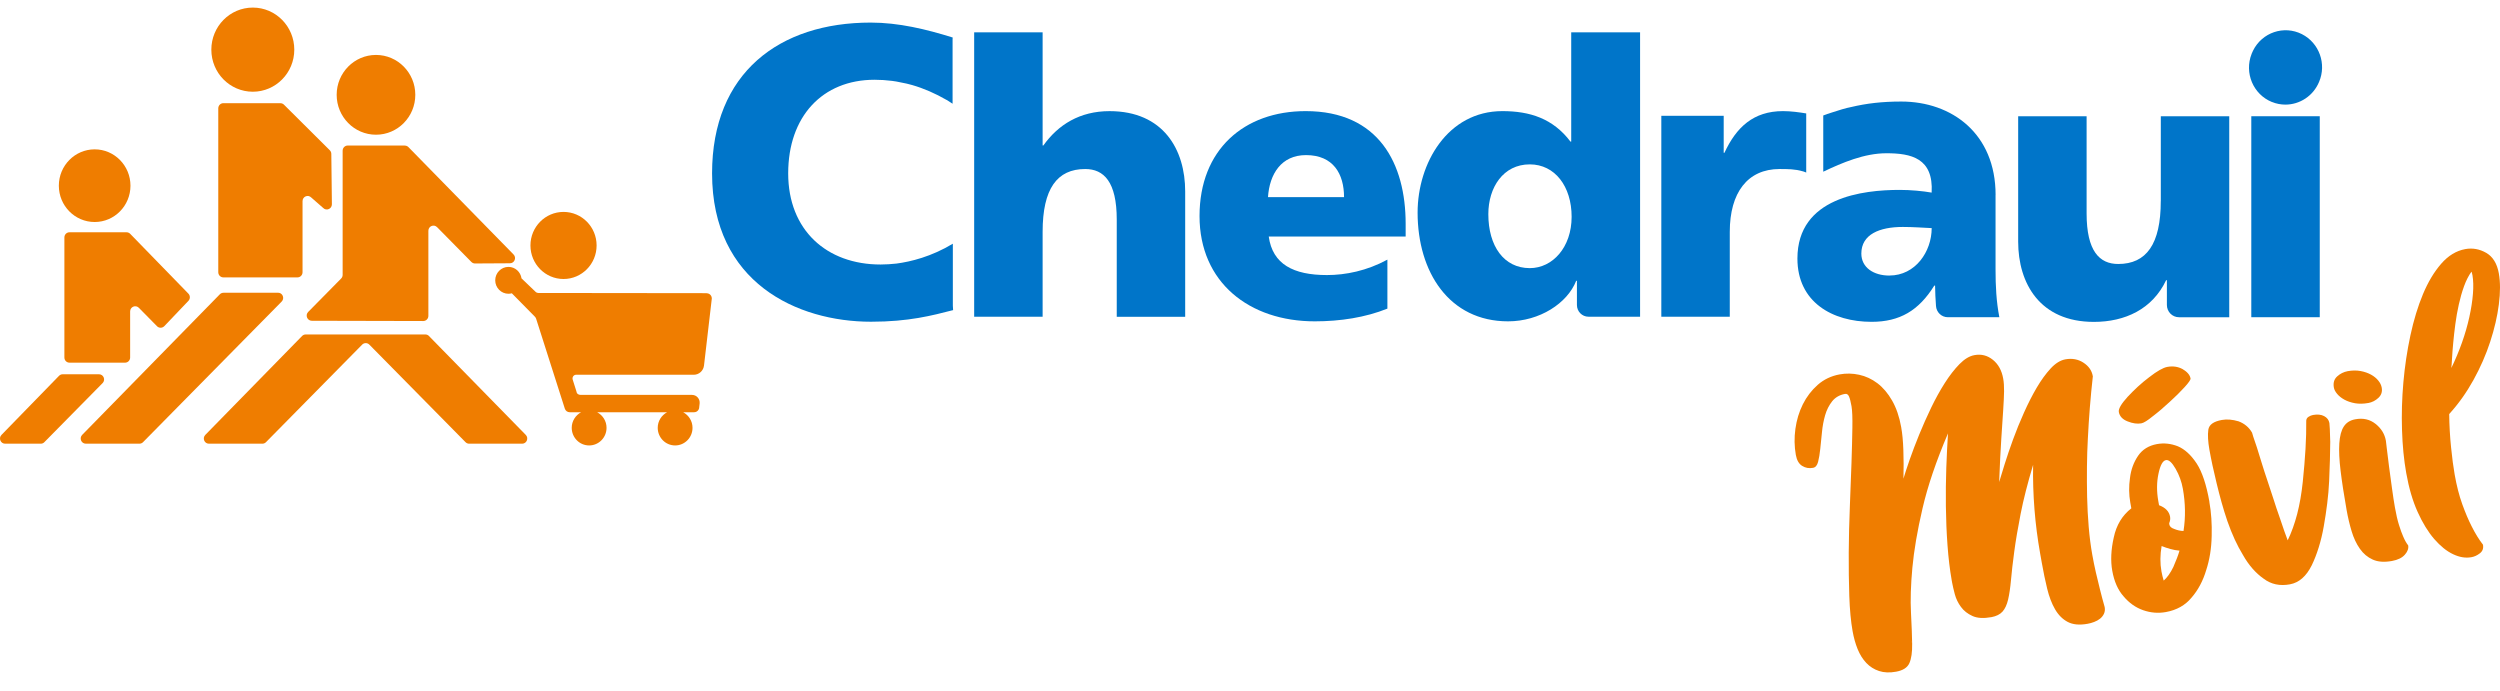 <svg width="123" height="34" viewBox="0 0 123 34" fill="none" xmlns="http://www.w3.org/2000/svg">
    <path d="M102.969 18.503C102.854 19.527 102.773 20.554 102.722 21.587C102.697 22.026 102.683 22.488 102.678 22.974C102.673 23.461 102.676 23.952 102.686 24.446C102.697 24.94 102.724 25.432 102.764 25.919C102.805 26.408 102.864 26.867 102.941 27.298C102.99 27.578 103.05 27.868 103.117 28.165C103.186 28.463 103.253 28.74 103.318 28.997C103.392 29.294 103.469 29.585 103.55 29.869C103.572 29.99 103.56 30.097 103.516 30.194C103.472 30.29 103.407 30.371 103.323 30.439C103.238 30.507 103.14 30.56 103.031 30.601C102.921 30.643 102.817 30.671 102.717 30.689C102.312 30.764 101.983 30.732 101.73 30.598C101.477 30.464 101.269 30.255 101.108 29.975C100.946 29.695 100.817 29.357 100.72 28.96C100.624 28.564 100.537 28.142 100.457 27.691L100.374 27.225C100.247 26.504 100.153 25.782 100.096 25.059C100.039 24.335 100.016 23.605 100.029 22.87C99.761 23.766 99.555 24.569 99.416 25.276C99.278 25.984 99.171 26.609 99.1 27.149C99.028 27.689 98.974 28.152 98.941 28.535C98.907 28.917 98.859 29.239 98.799 29.499C98.738 29.758 98.645 29.956 98.523 30.092C98.399 30.228 98.219 30.318 97.982 30.363C97.596 30.432 97.286 30.416 97.047 30.308C96.809 30.2 96.619 30.053 96.479 29.86C96.338 29.67 96.237 29.461 96.176 29.234C96.116 29.007 96.072 28.813 96.042 28.654L96.021 28.533C95.931 28.022 95.863 27.454 95.817 26.826C95.771 26.198 95.745 25.56 95.737 24.91C95.729 24.26 95.737 23.625 95.758 23.006C95.781 22.387 95.809 21.826 95.841 21.323C95.258 22.691 94.84 23.922 94.587 25.018C94.332 26.113 94.167 27.088 94.088 27.939C94.01 28.791 93.987 29.524 94.02 30.139C94.052 30.754 94.072 31.267 94.078 31.678C94.085 32.091 94.039 32.406 93.941 32.627C93.843 32.847 93.626 32.986 93.289 33.047C92.974 33.105 92.695 33.094 92.451 33.014C92.208 32.935 91.998 32.802 91.822 32.617C91.645 32.431 91.505 32.204 91.395 31.935C91.286 31.665 91.204 31.37 91.147 31.05C91.062 30.57 91.008 29.993 90.985 29.32C90.963 28.647 90.954 27.936 90.958 27.185C90.963 26.435 90.981 25.677 91.013 24.912C91.046 24.146 91.072 23.435 91.093 22.78C91.115 22.125 91.129 21.549 91.137 21.05C91.145 20.553 91.131 20.198 91.095 19.988C91.056 19.767 91.015 19.606 90.971 19.507C90.927 19.406 90.861 19.364 90.773 19.381C90.507 19.429 90.296 19.552 90.142 19.744C89.989 19.938 89.873 20.165 89.797 20.427C89.722 20.689 89.668 20.967 89.641 21.262C89.611 21.557 89.584 21.831 89.557 22.084C89.531 22.338 89.495 22.55 89.45 22.724C89.404 22.898 89.322 22.996 89.203 23.017C89.005 23.054 88.827 23.022 88.665 22.921C88.505 22.822 88.402 22.641 88.355 22.381C88.28 21.96 88.273 21.532 88.334 21.098C88.394 20.664 88.516 20.261 88.7 19.891C88.884 19.522 89.128 19.204 89.431 18.935C89.735 18.668 90.095 18.496 90.51 18.42C90.825 18.362 91.145 18.368 91.469 18.438C91.793 18.508 92.092 18.647 92.368 18.855C92.644 19.064 92.886 19.348 93.091 19.707C93.297 20.067 93.448 20.503 93.538 21.013C93.595 21.333 93.631 21.709 93.645 22.14C93.66 22.571 93.663 23.042 93.65 23.551C93.721 23.311 93.822 22.997 93.957 22.611C94.093 22.225 94.248 21.814 94.426 21.378C94.605 20.942 94.799 20.503 95.011 20.062C95.224 19.62 95.448 19.215 95.683 18.846C95.918 18.478 96.158 18.168 96.405 17.916C96.652 17.664 96.897 17.516 97.144 17.472C97.479 17.41 97.781 17.487 98.049 17.702C98.317 17.918 98.485 18.224 98.557 18.625C98.59 18.806 98.603 19.015 98.6 19.253C98.596 19.492 98.582 19.8 98.557 20.177C98.532 20.553 98.501 21.023 98.464 21.588C98.426 22.154 98.392 22.863 98.359 23.717C98.423 23.498 98.513 23.203 98.631 22.83C98.748 22.457 98.885 22.054 99.042 21.623C99.199 21.191 99.379 20.75 99.58 20.301C99.781 19.852 99.99 19.441 100.209 19.069C100.428 18.698 100.655 18.387 100.89 18.131C101.126 17.876 101.366 17.727 101.613 17.68C101.947 17.619 102.246 17.674 102.505 17.843C102.764 18.012 102.918 18.232 102.965 18.503H102.969ZM94.052 31.574L94.038 31.577L94.043 31.607L94.052 31.574Z" fill="#EF7D00"/>
    <path d="M108.699 24.683C108.794 25.214 108.831 25.776 108.815 26.367C108.802 26.981 108.712 27.539 108.547 28.045C108.387 28.58 108.147 29.032 107.825 29.402C107.514 29.78 107.093 30.017 106.56 30.113C106.184 30.181 105.813 30.151 105.444 30.022C105.075 29.893 104.755 29.667 104.483 29.344C104.204 29.032 104.018 28.613 103.923 28.081C103.836 27.59 103.861 27.044 103.998 26.439C104.125 25.837 104.413 25.36 104.861 25.01L104.81 24.725C104.741 24.334 104.735 23.933 104.795 23.518C104.844 23.106 104.978 22.741 105.197 22.421C105.408 22.115 105.715 21.924 106.12 21.849C106.465 21.786 106.808 21.823 107.148 21.956C107.49 22.1 107.8 22.385 108.08 22.809C108.348 23.225 108.555 23.85 108.702 24.68L108.699 24.683ZM107.776 18.618C107.785 18.677 107.689 18.82 107.485 19.044C107.272 19.279 107.029 19.519 106.756 19.766C106.467 20.036 106.189 20.273 105.92 20.477C105.661 20.689 105.473 20.807 105.356 20.828C105.158 20.865 104.934 20.834 104.681 20.734C104.429 20.636 104.284 20.48 104.246 20.27C104.22 20.119 104.364 19.87 104.679 19.524C104.841 19.35 105.011 19.183 105.186 19.02C105.361 18.86 105.547 18.704 105.745 18.555C106.13 18.256 106.426 18.089 106.634 18.051C106.91 18.001 107.161 18.038 107.387 18.162C107.614 18.296 107.743 18.448 107.774 18.618H107.776ZM106.223 24.856C106.54 24.974 106.722 25.163 106.768 25.423C106.785 25.524 106.772 25.623 106.73 25.724C106.722 25.736 106.722 25.762 106.73 25.802C106.748 25.902 106.826 25.976 106.968 26.023C107.122 26.087 107.276 26.122 107.429 26.124C107.534 25.453 107.524 24.763 107.398 24.052C107.336 23.702 107.217 23.372 107.039 23.063C106.862 22.754 106.704 22.612 106.565 22.637C106.406 22.665 106.284 22.89 106.196 23.31C106.107 23.729 106.104 24.175 106.187 24.645L106.225 24.856H106.223ZM106.454 28.567C106.63 28.411 106.789 28.186 106.931 27.89C107.068 27.576 107.169 27.31 107.232 27.092C107.076 27.078 106.926 27.052 106.782 27.01C106.637 26.971 106.493 26.921 106.351 26.865C106.276 27.302 106.272 27.716 106.343 28.108C106.357 28.187 106.374 28.265 106.392 28.34C106.41 28.414 106.431 28.491 106.455 28.568L106.454 28.567Z" fill="#EF7D00"/>
    <path d="M112.661 28.75C112.168 28.84 111.738 28.748 111.374 28.473C110.977 28.195 110.638 27.807 110.357 27.31C110.071 26.846 109.813 26.287 109.586 25.636C109.48 25.324 109.385 25.016 109.3 24.711C109.215 24.406 109.135 24.095 109.058 23.778C108.983 23.471 108.916 23.181 108.857 22.908C108.799 22.634 108.746 22.373 108.702 22.122C108.632 21.723 108.614 21.395 108.65 21.14C108.687 20.894 108.91 20.735 109.315 20.662C109.562 20.617 109.836 20.639 110.137 20.729C110.432 20.84 110.653 21.027 110.802 21.289C110.803 21.299 110.823 21.365 110.861 21.488C110.898 21.61 110.957 21.783 111.037 22.006C111.107 22.232 111.186 22.484 111.271 22.762C111.356 23.042 111.452 23.337 111.558 23.649C111.664 23.96 111.764 24.265 111.859 24.564C111.952 24.862 112.05 25.152 112.151 25.434C112.243 25.717 112.323 25.953 112.392 26.141C112.46 26.33 112.514 26.478 112.555 26.584C112.741 26.2 112.896 25.767 113.021 25.29C113.145 24.812 113.236 24.284 113.297 23.703C113.357 23.123 113.401 22.586 113.431 22.089C113.46 21.594 113.472 21.128 113.467 20.695C113.472 20.613 113.511 20.548 113.586 20.503C113.65 20.46 113.722 20.432 113.8 20.417C114.017 20.377 114.199 20.395 114.346 20.472C114.491 20.548 114.578 20.662 114.606 20.811C114.612 20.851 114.62 20.949 114.627 21.103C114.633 21.257 114.64 21.468 114.648 21.735C114.645 22.005 114.64 22.303 114.632 22.63C114.624 22.956 114.61 23.302 114.594 23.667C114.578 24.032 114.545 24.4 114.499 24.769C114.454 25.14 114.396 25.512 114.331 25.886C114.266 26.261 114.181 26.609 114.081 26.932C113.98 27.255 113.867 27.547 113.74 27.809C113.47 28.354 113.112 28.667 112.668 28.748L112.661 28.75Z" fill="#EF7D00"/>
    <path d="M116.52 19.827C116.284 19.87 116.065 19.874 115.865 19.839C115.666 19.802 115.491 19.744 115.344 19.663C115.197 19.582 115.078 19.488 114.988 19.38C114.898 19.272 114.844 19.168 114.826 19.068C114.785 18.838 114.839 18.656 114.988 18.52C115.137 18.384 115.31 18.298 115.507 18.261C115.735 18.22 115.945 18.218 116.141 18.255C116.336 18.291 116.507 18.351 116.654 18.432C116.802 18.513 116.921 18.611 117.012 18.724C117.104 18.836 117.159 18.952 117.181 19.073C117.217 19.274 117.161 19.441 117.017 19.575C116.873 19.71 116.707 19.794 116.519 19.829L116.52 19.827ZM117.831 24.968C117.891 25.31 117.957 25.595 118.029 25.824C118.1 26.054 118.169 26.245 118.238 26.399C118.31 26.571 118.391 26.717 118.483 26.835C118.509 26.985 118.455 27.136 118.319 27.29C118.184 27.445 117.973 27.547 117.685 27.6C117.31 27.668 116.996 27.647 116.741 27.532C116.486 27.418 116.274 27.241 116.104 26.997C115.934 26.755 115.798 26.467 115.699 26.134C115.599 25.8 115.517 25.454 115.453 25.093C115.323 24.352 115.223 23.71 115.158 23.17C115.092 22.63 115.071 22.177 115.094 21.818C115.117 21.456 115.189 21.18 115.313 20.988C115.437 20.794 115.627 20.674 115.883 20.628C116.269 20.557 116.601 20.634 116.88 20.857C117.159 21.079 117.328 21.355 117.386 21.687C117.388 21.697 117.403 21.823 117.431 22.066C117.458 22.31 117.496 22.603 117.54 22.947C117.586 23.29 117.633 23.648 117.685 24.02C117.736 24.393 117.785 24.71 117.831 24.97V24.968Z" fill="#EF7D00"/>
    <path d="M122.944 13.46C123.019 13.881 123.019 14.385 122.944 14.972C122.87 15.559 122.728 16.172 122.52 16.808C122.313 17.446 122.037 18.074 121.694 18.696C121.35 19.317 120.952 19.876 120.501 20.371C120.507 20.928 120.538 21.474 120.592 22.006C120.646 22.539 120.705 22.985 120.769 23.346C120.867 23.897 120.991 24.384 121.143 24.805C121.295 25.226 121.448 25.589 121.604 25.892C121.779 26.243 121.965 26.545 122.163 26.799C122.195 26.979 122.143 27.12 122.009 27.223C121.875 27.326 121.738 27.389 121.599 27.413C121.313 27.467 121.011 27.419 120.694 27.268C120.377 27.119 120.068 26.87 119.766 26.522C119.465 26.174 119.192 25.73 118.949 25.191C118.705 24.652 118.517 24.011 118.386 23.27C118.272 22.629 118.203 21.924 118.179 21.152C118.154 20.381 118.176 19.602 118.246 18.814C118.315 18.026 118.431 17.256 118.592 16.502C118.754 15.749 118.96 15.073 119.21 14.473C119.46 13.875 119.759 13.376 120.107 12.976C120.453 12.577 120.849 12.337 121.293 12.255C121.649 12.191 121.991 12.252 122.319 12.439C122.648 12.628 122.857 12.966 122.944 13.457V13.46ZM121.641 13.528C121.627 13.449 121.612 13.394 121.597 13.366C121.458 13.556 121.337 13.793 121.234 14.075C121.131 14.357 121.045 14.659 120.975 14.975C120.903 15.293 120.846 15.617 120.803 15.945C120.759 16.273 120.725 16.579 120.699 16.863C120.672 17.146 120.653 17.398 120.641 17.619C120.63 17.837 120.617 18 120.605 18.106C120.8 17.708 120.973 17.294 121.127 16.863C121.28 16.432 121.401 16.011 121.491 15.601C121.581 15.192 121.641 14.809 121.669 14.453C121.697 14.097 121.689 13.788 121.643 13.528H121.641Z" fill="#EF7D00"/>
    <path d="M13.682 14.404H10.994C10.927 14.404 10.864 14.431 10.816 14.479L4.043 21.396C3.887 21.557 3.999 21.829 4.222 21.829H6.862C6.929 21.829 6.993 21.802 7.038 21.754L13.858 14.837C14.017 14.676 13.904 14.402 13.682 14.402V14.404Z" fill="#EF7D00"/>
    <path d="M4.87 18.414H3.083C3.016 18.414 2.952 18.442 2.905 18.49L2.767 18.631L0.073 21.397C-0.084 21.558 0.029 21.83 0.251 21.83H2.006C2.073 21.83 2.137 21.803 2.182 21.755L5.048 18.848C5.207 18.688 5.094 18.414 4.872 18.414H4.87Z" fill="#EF7D00"/>
    <path d="M21.105 16.53C21.058 16.482 20.994 16.455 20.927 16.455H15.041C14.975 16.455 14.911 16.482 14.863 16.53L10.101 21.397C9.944 21.558 10.056 21.83 10.279 21.83H12.909C12.976 21.83 13.04 21.803 13.086 21.755L17.818 16.956C17.916 16.856 18.074 16.856 18.172 16.956L22.904 21.755C22.951 21.803 23.015 21.83 23.081 21.83H25.69C25.912 21.83 26.025 21.556 25.868 21.397L21.103 16.53H21.105Z" fill="#EF7D00"/>
    <path d="M6.223 11.428H3.418C3.279 11.428 3.168 11.542 3.168 11.681V17.59C3.168 17.731 3.28 17.843 3.418 17.843H6.153C6.292 17.843 6.403 17.729 6.403 17.59V15.322C6.403 15.095 6.673 14.983 6.831 15.143L7.725 16.05C7.824 16.151 7.985 16.149 8.083 16.047L9.27 14.802C9.365 14.703 9.364 14.545 9.269 14.447L6.405 11.504C6.357 11.456 6.293 11.428 6.226 11.428H6.223Z" fill="#EF7D00"/>
    <path d="M13.795 5.076H10.989C10.85 5.076 10.739 5.191 10.739 5.33V13.394C10.739 13.535 10.852 13.648 10.989 13.648H14.635C14.774 13.648 14.885 13.534 14.885 13.394V9.896C14.885 9.669 15.154 9.556 15.313 9.717L15.901 10.232C16.059 10.393 16.331 10.277 16.329 10.05L16.301 7.572C16.301 7.506 16.275 7.445 16.229 7.396L13.975 5.154C13.927 5.104 13.863 5.078 13.796 5.078L13.795 5.076Z" fill="#EF7D00"/>
    <path d="M19.916 7.16H17.108C16.97 7.16 16.858 7.275 16.858 7.414V13.523C16.858 13.591 16.832 13.655 16.785 13.702L15.162 15.348C15.005 15.507 15.117 15.78 15.339 15.782L20.824 15.795C20.963 15.795 21.076 15.682 21.076 15.541V11.355C21.076 11.128 21.345 11.015 21.504 11.176L23.192 12.888C23.239 12.936 23.303 12.963 23.37 12.963L25.09 12.953C25.312 12.953 25.424 12.679 25.267 12.52L20.095 7.238C20.048 7.19 19.984 7.163 19.917 7.163L19.916 7.16Z" fill="#EF7D00"/>
    <path d="M18.499 6.628C19.567 6.628 20.433 5.749 20.433 4.665C20.433 3.582 19.567 2.703 18.499 2.703C17.43 2.703 16.564 3.582 16.564 4.665C16.564 5.749 17.43 6.628 18.499 6.628Z" fill="#EF7D00"/>
    <path d="M4.658 10.923C5.632 10.923 6.419 10.122 6.419 9.136C6.419 8.15 5.63 7.348 4.658 7.348C3.686 7.348 2.895 8.148 2.895 9.136C2.895 10.124 3.684 10.923 4.658 10.923Z" fill="#EF7D00"/>
    <path d="M12.439 4.513C13.566 4.513 14.479 3.587 14.479 2.443C14.479 1.3 13.566 0.373 12.439 0.373C11.311 0.373 10.398 1.3 10.398 2.443C10.398 3.587 11.311 4.513 12.439 4.513Z" fill="#EF7D00"/>
    <path d="M34.773 14.424L26.481 14.414C26.435 14.414 26.389 14.395 26.357 14.364L25.659 13.696C25.613 13.378 25.345 13.131 25.017 13.131C24.657 13.131 24.365 13.428 24.365 13.792C24.365 14.157 24.657 14.453 25.017 14.453C25.074 14.453 25.128 14.444 25.182 14.43L26.317 15.582C26.345 15.61 26.366 15.645 26.378 15.683L27.79 20.107C27.824 20.211 27.919 20.282 28.028 20.282H28.592C28.319 20.427 28.129 20.715 28.129 21.048C28.129 21.527 28.513 21.916 28.985 21.916C29.458 21.916 29.842 21.529 29.842 21.048C29.842 20.713 29.654 20.427 29.379 20.282H32.822C32.549 20.427 32.36 20.715 32.36 21.048C32.36 21.527 32.744 21.916 33.216 21.916C33.688 21.916 34.072 21.529 34.072 21.048C34.072 20.713 33.884 20.427 33.61 20.282H34.152C34.291 20.282 34.402 20.168 34.402 20.029L34.422 19.855C34.448 19.628 34.273 19.429 34.049 19.429H28.566C28.461 19.429 28.374 19.366 28.366 19.285C28.366 19.276 28.365 19.268 28.361 19.26L28.177 18.678C28.141 18.565 28.218 18.446 28.332 18.438C28.338 18.438 28.343 18.438 28.35 18.438H34.134C34.391 18.438 34.606 18.242 34.637 17.985L35.02 14.697C35.02 14.687 35.021 14.679 35.02 14.669C35.013 14.535 34.904 14.429 34.77 14.429L34.773 14.424Z" fill="#EF7D00"/>
    <path d="M27.726 13.727C28.625 13.727 29.353 12.988 29.353 12.076C29.353 11.165 28.625 10.426 27.726 10.426C26.827 10.426 26.098 11.165 26.098 12.076C26.098 12.988 26.827 13.727 27.726 13.727Z" fill="#EF7D00"/>
    <path d="M54.589 5.468C53.13 5.468 52.063 6.133 51.334 7.157H51.297V1.592H47.929V15.583H51.297V11.408C51.297 9.284 52.008 8.316 53.392 8.316C54.308 8.316 54.944 8.942 54.944 10.802V15.585H58.311V9.416C58.311 7.366 57.244 5.468 54.588 5.468H54.589Z" fill="#0075C9"/>
    <path d="M64.238 5.467C61.207 5.467 59.017 7.364 59.017 10.63C59.017 13.895 61.468 15.81 64.687 15.81C65.94 15.81 67.176 15.62 68.26 15.184V12.774C67.251 13.324 66.203 13.533 65.285 13.533C63.638 13.533 62.61 13.003 62.422 11.636H69.158V11.009C69.158 8.067 67.849 5.467 64.238 5.467ZM62.385 9.7C62.46 8.561 63.04 7.631 64.256 7.631C65.602 7.631 66.127 8.561 66.127 9.7H62.385Z" fill="#0075C9"/>
    <path d="M46.88 11.99C45.822 12.63 44.807 12.875 44.104 12.968C43.844 12.996 43.583 13.014 43.323 13.014C40.671 13.014 38.779 11.322 38.779 8.53C38.779 5.737 40.457 3.924 43.031 3.924C43.322 3.924 43.608 3.944 43.887 3.979C43.949 3.987 44.014 3.997 44.083 4.008C44.099 4.012 44.114 4.013 44.13 4.017C44.274 4.042 44.429 4.073 44.594 4.111C44.624 4.118 44.653 4.126 44.683 4.133C44.75 4.149 44.817 4.167 44.885 4.186C45.454 4.351 46.013 4.595 46.581 4.922V4.918C46.678 4.976 46.773 5.038 46.867 5.104V1.913L46.874 1.846C45.567 1.438 44.22 1.111 42.836 1.111C38.35 1.111 35.034 3.577 35.034 8.531C35.034 13.913 39.229 15.829 42.856 15.829C44.709 15.829 45.859 15.524 46.893 15.258L46.88 15.041V11.992V11.99Z" fill="#0075C9"/>
    <path d="M88.698 8.427C88.812 8.462 88.866 8.491 88.866 8.491V5.581C88.53 5.525 88.118 5.467 87.724 5.467C86.265 5.467 85.424 6.264 84.843 7.517H84.806V5.696H81.737V15.583H85.105V11.408C85.105 9.473 85.984 8.316 87.556 8.316C87.948 8.316 88.322 8.316 88.698 8.43V8.427Z" fill="#0075C9"/>
    <path d="M114.132 5.719H110.764V15.607H114.132V5.719Z" fill="#0075C9"/>
    <path d="M111.777 5.016C111.996 5.106 112.222 5.147 112.442 5.147C113.145 5.147 113.811 4.724 114.099 4.028C114.475 3.148 114.11 2.114 113.254 1.68C112.369 1.232 111.292 1.595 110.849 2.494C110.83 2.533 110.808 2.581 110.79 2.625C110.785 2.636 110.782 2.646 110.779 2.654C110.411 3.587 110.859 4.645 111.777 5.018V5.016Z" fill="#0075C9"/>
    <path d="M98.183 9.592C98.183 6.574 96.031 4.996 93.542 4.996C92.596 4.996 91.835 5.087 91.083 5.265C90.827 5.311 90.445 5.43 90.144 5.53C90.059 5.558 89.974 5.583 89.887 5.613V5.616C89.776 5.654 89.704 5.681 89.704 5.681V8.448C90.641 8.003 91.725 7.54 92.81 7.54C94.026 7.54 95.134 7.777 95.037 9.476C94.608 9.4 94.008 9.343 93.466 9.343C91.67 9.343 88.433 9.703 88.433 12.721C88.433 14.866 90.154 15.834 92.082 15.834C93.466 15.834 94.402 15.283 95.168 14.05H95.206C95.206 14.383 95.229 14.716 95.251 15.055C95.271 15.364 95.524 15.607 95.832 15.607H98.368C98.217 14.829 98.181 14.05 98.181 13.273V9.59L98.183 9.592ZM92.962 13.558C92.177 13.558 91.578 13.16 91.578 12.476C91.578 11.528 92.477 11.166 93.618 11.166C94.123 11.166 94.609 11.204 95.039 11.223C95.039 12.381 94.235 13.556 92.962 13.556V13.558Z" fill="#0075C9"/>
    <path d="M77.304 6.967H77.267C76.406 5.828 75.265 5.467 73.917 5.467C71.223 5.467 69.746 8.029 69.746 10.459C69.746 13.382 71.298 15.81 74.198 15.81C75.751 15.81 77.116 14.919 77.548 13.816H77.585V15.008C77.585 15.325 77.839 15.582 78.151 15.582H80.692V1.592H77.304V6.967ZM75.265 13.192C73.992 13.192 73.226 12.109 73.226 10.535C73.226 9.226 73.956 8.087 75.265 8.087C76.5 8.087 77.324 9.169 77.324 10.668C77.324 12.166 76.389 13.192 75.265 13.192Z" fill="#0075C9"/>
    <path d="M106.31 9.894C106.31 12.019 105.599 12.988 104.215 12.988C103.299 12.988 102.661 12.362 102.661 10.502V5.721H99.294V11.889C99.294 13.94 100.361 15.837 103.018 15.837C104.552 15.837 105.898 15.211 106.573 13.787H106.611V15.005C106.611 15.338 106.877 15.608 107.205 15.608H109.679V5.721H106.312V9.896L106.31 9.894Z" fill="#0075C9"/>
</svg>
